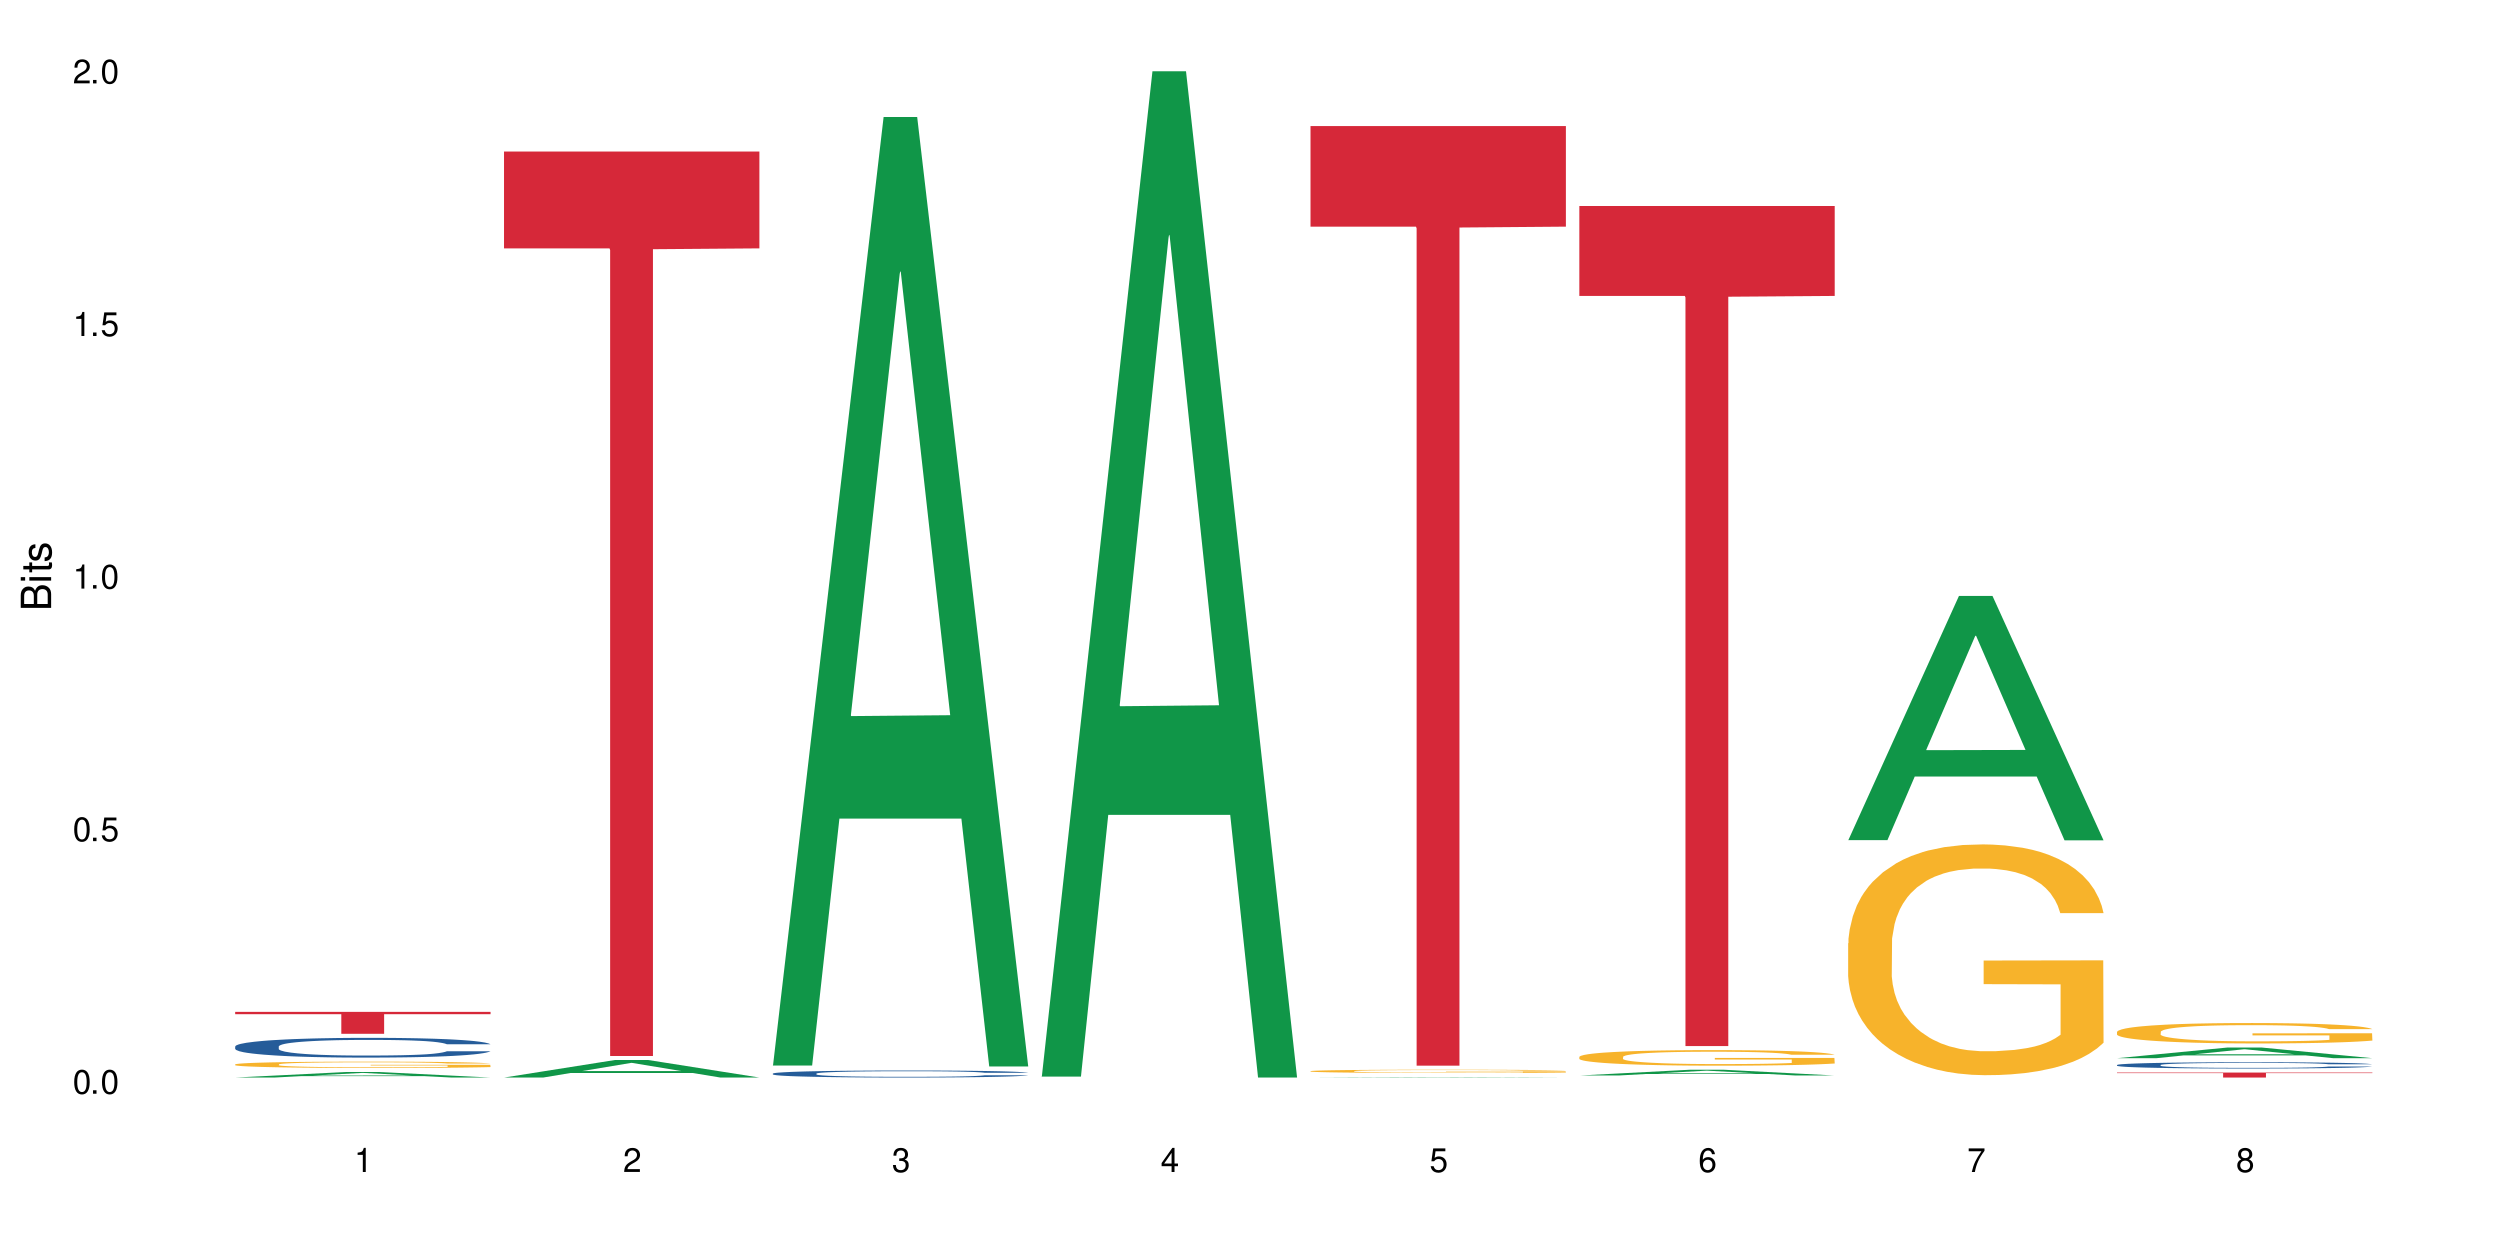 <?xml version="1.0" encoding="UTF-8"?>
<svg xmlns="http://www.w3.org/2000/svg" xmlns:xlink="http://www.w3.org/1999/xlink" width="720" height="360" viewBox="0 0 720 360">
<defs>
<g>
<g id="glyph-0-0">
</g>
<g id="glyph-0-1">
<path d="M 2.641 -6.938 C 2 -6.938 1.422 -6.656 1.078 -6.172 C 0.641 -5.562 0.406 -4.641 0.406 -3.359 C 0.406 -1.016 1.188 0.219 2.641 0.219 C 4.078 0.219 4.859 -1.016 4.859 -3.297 C 4.859 -4.641 4.656 -5.547 4.203 -6.172 C 3.844 -6.656 3.281 -6.938 2.641 -6.938 Z M 2.641 -6.188 C 3.547 -6.188 4 -5.25 4 -3.375 C 4 -1.406 3.562 -0.484 2.625 -0.484 C 1.734 -0.484 1.281 -1.438 1.281 -3.344 C 1.281 -5.25 1.734 -6.188 2.641 -6.188 Z M 2.641 -6.188 "/>
</g>
<g id="glyph-0-2">
<path d="M 1.828 -1 L 0.828 -1 L 0.828 0 L 1.828 0 Z M 1.828 -1 "/>
</g>
<g id="glyph-0-3">
<path d="M 4.562 -6.797 L 1.062 -6.797 L 0.547 -3.094 L 1.328 -3.094 C 1.719 -3.562 2.047 -3.734 2.578 -3.734 C 3.484 -3.734 4.062 -3.109 4.062 -2.094 C 4.062 -1.125 3.484 -0.531 2.578 -0.531 C 1.828 -0.531 1.375 -0.906 1.188 -1.672 L 0.328 -1.672 C 0.453 -1.109 0.547 -0.844 0.75 -0.594 C 1.125 -0.078 1.828 0.219 2.594 0.219 C 3.969 0.219 4.922 -0.781 4.922 -2.219 C 4.922 -3.562 4.031 -4.484 2.719 -4.484 C 2.25 -4.484 1.859 -4.359 1.469 -4.062 L 1.734 -5.969 L 4.562 -5.969 Z M 4.562 -6.797 "/>
</g>
<g id="glyph-0-4">
<path d="M 2.484 -4.938 L 2.484 0 L 3.328 0 L 3.328 -6.938 L 2.766 -6.938 C 2.469 -5.875 2.281 -5.734 0.984 -5.562 L 0.984 -4.938 Z M 2.484 -4.938 "/>
</g>
<g id="glyph-0-5">
<path d="M 4.859 -0.828 L 1.281 -0.828 C 1.359 -1.406 1.672 -1.781 2.5 -2.281 L 3.469 -2.828 C 4.406 -3.344 4.906 -4.062 4.906 -4.906 C 4.906 -5.484 4.672 -6.031 4.266 -6.406 C 3.859 -6.766 3.375 -6.938 2.719 -6.938 C 1.859 -6.938 1.219 -6.625 0.844 -6.031 C 0.609 -5.672 0.5 -5.234 0.484 -4.531 L 1.328 -4.531 C 1.359 -5.016 1.406 -5.281 1.531 -5.516 C 1.75 -5.938 2.188 -6.203 2.703 -6.203 C 3.469 -6.203 4.031 -5.641 4.031 -4.891 C 4.031 -4.344 3.719 -3.859 3.125 -3.516 L 2.234 -3 C 0.812 -2.172 0.406 -1.531 0.328 -0.016 L 4.859 -0.016 Z M 4.859 -0.828 "/>
</g>
<g id="glyph-0-6">
<path d="M 2.125 -3.188 L 2.578 -3.188 C 3.5 -3.188 3.984 -2.766 3.984 -1.922 C 3.984 -1.062 3.469 -0.531 2.594 -0.531 C 1.656 -0.531 1.203 -1 1.156 -2.016 L 0.312 -2.016 C 0.344 -1.453 0.438 -1.094 0.609 -0.781 C 0.953 -0.109 1.625 0.219 2.547 0.219 C 3.953 0.219 4.859 -0.625 4.859 -1.938 C 4.859 -2.828 4.516 -3.297 3.703 -3.594 C 4.344 -3.844 4.656 -4.328 4.656 -5.031 C 4.656 -6.219 3.875 -6.938 2.578 -6.938 C 1.203 -6.938 0.484 -6.172 0.453 -4.703 L 1.297 -4.703 C 1.312 -5.125 1.344 -5.359 1.453 -5.578 C 1.641 -5.969 2.062 -6.203 2.594 -6.203 C 3.344 -6.203 3.797 -5.75 3.797 -5 C 3.797 -4.516 3.609 -4.219 3.25 -4.047 C 3.016 -3.953 2.703 -3.922 2.125 -3.906 Z M 2.125 -3.188 "/>
</g>
<g id="glyph-0-7">
<path d="M 3.141 -1.672 L 3.141 0 L 3.984 0 L 3.984 -1.672 L 4.984 -1.672 L 4.984 -2.438 L 3.984 -2.438 L 3.984 -6.938 L 3.359 -6.938 L 0.266 -2.578 L 0.266 -1.672 Z M 3.141 -2.438 L 1 -2.438 L 3.141 -5.5 Z M 3.141 -2.438 "/>
</g>
<g id="glyph-0-8">
<path d="M 4.781 -5.125 C 4.609 -6.266 3.891 -6.938 2.844 -6.938 C 2.094 -6.938 1.422 -6.578 1.031 -5.953 C 0.594 -5.266 0.406 -4.422 0.406 -3.172 C 0.406 -2 0.578 -1.25 0.984 -0.641 C 1.359 -0.078 1.953 0.219 2.703 0.219 C 3.984 0.219 4.922 -0.75 4.922 -2.094 C 4.922 -3.375 4.062 -4.281 2.844 -4.281 C 2.172 -4.281 1.641 -4.031 1.281 -3.516 C 1.281 -5.234 1.828 -6.188 2.797 -6.188 C 3.391 -6.188 3.797 -5.797 3.938 -5.125 Z M 2.734 -3.531 C 3.547 -3.531 4.062 -2.953 4.062 -2.031 C 4.062 -1.156 3.484 -0.531 2.703 -0.531 C 1.922 -0.531 1.328 -1.188 1.328 -2.078 C 1.328 -2.938 1.906 -3.531 2.734 -3.531 Z M 2.734 -3.531 "/>
</g>
<g id="glyph-0-9">
<path d="M 4.984 -6.797 L 0.438 -6.797 L 0.438 -5.969 L 4.109 -5.969 C 2.5 -3.656 1.828 -2.234 1.328 0 L 2.219 0 C 2.594 -2.172 3.453 -4.047 4.984 -6.094 Z M 4.984 -6.797 "/>
</g>
<g id="glyph-0-10">
<path d="M 3.75 -3.656 C 4.469 -4.094 4.688 -4.438 4.688 -5.078 C 4.688 -6.172 3.844 -6.938 2.641 -6.938 C 1.438 -6.938 0.594 -6.172 0.594 -5.094 C 0.594 -4.438 0.812 -4.094 1.516 -3.656 C 0.734 -3.266 0.359 -2.703 0.359 -1.922 C 0.359 -0.656 1.281 0.219 2.641 0.219 C 3.984 0.219 4.922 -0.656 4.922 -1.922 C 4.922 -2.703 4.531 -3.266 3.75 -3.656 Z M 2.641 -6.188 C 3.359 -6.188 3.812 -5.75 3.812 -5.062 C 3.812 -4.406 3.344 -3.984 2.641 -3.984 C 1.922 -3.984 1.453 -4.406 1.453 -5.078 C 1.453 -5.75 1.922 -6.188 2.641 -6.188 Z M 2.641 -3.266 C 3.484 -3.266 4.062 -2.719 4.062 -1.906 C 4.062 -1.078 3.484 -0.531 2.625 -0.531 C 1.797 -0.531 1.219 -1.094 1.219 -1.906 C 1.219 -2.719 1.781 -3.266 2.641 -3.266 Z M 2.641 -3.266 "/>
</g>
<g id="glyph-1-0">
</g>
<g id="glyph-1-1">
<path d="M 0 -0.953 L 0 -4.891 C 0 -5.719 -0.234 -6.344 -0.734 -6.797 C -1.188 -7.234 -1.812 -7.469 -2.5 -7.469 C -3.547 -7.469 -4.188 -7 -4.625 -5.875 C -4.984 -6.688 -5.625 -7.094 -6.531 -7.094 C -7.172 -7.094 -7.734 -6.859 -8.141 -6.391 C -8.562 -5.922 -8.75 -5.344 -8.75 -4.5 L -8.75 -0.953 Z M -4.984 -2.062 L -7.766 -2.062 L -7.766 -4.219 C -7.766 -4.844 -7.688 -5.203 -7.453 -5.5 C -7.219 -5.812 -6.859 -5.969 -6.375 -5.969 C -5.891 -5.969 -5.531 -5.812 -5.297 -5.5 C -5.062 -5.203 -4.984 -4.844 -4.984 -4.219 Z M -0.984 -2.062 L -4 -2.062 L -4 -4.781 C -4 -5.766 -3.438 -6.359 -2.484 -6.359 C -1.547 -6.359 -0.984 -5.766 -0.984 -4.781 Z M -0.984 -2.062 "/>
</g>
<g id="glyph-1-2">
<path d="M -6.281 -1.797 L -6.281 -0.797 L 0 -0.797 L 0 -1.797 Z M -8.75 -1.797 L -8.75 -0.797 L -7.484 -0.797 L -7.484 -1.797 Z M -8.75 -1.797 "/>
</g>
<g id="glyph-1-3">
<path d="M -6.281 -3.047 L -6.281 -2.016 L -8.016 -2.016 L -8.016 -1.016 L -6.281 -1.016 L -6.281 -0.172 L -5.469 -0.172 L -5.469 -1.016 L -0.719 -1.016 C -0.078 -1.016 0.281 -1.453 0.281 -2.234 C 0.281 -2.5 0.25 -2.719 0.188 -3.047 L -0.641 -3.047 C -0.609 -2.906 -0.594 -2.766 -0.594 -2.562 C -0.594 -2.141 -0.719 -2.016 -1.156 -2.016 L -5.469 -2.016 L -5.469 -3.047 Z M -6.281 -3.047 "/>
</g>
<g id="glyph-1-4">
<path d="M -4.531 -5.25 C -5.766 -5.25 -6.469 -4.422 -6.469 -2.969 C -6.469 -1.516 -5.719 -0.562 -4.547 -0.562 C -3.562 -0.562 -3.094 -1.062 -2.734 -2.562 L -2.516 -3.484 C -2.344 -4.188 -2.094 -4.469 -1.641 -4.469 C -1.047 -4.469 -0.641 -3.875 -0.641 -3 C -0.641 -2.453 -0.797 -2 -1.062 -1.75 C -1.25 -1.594 -1.422 -1.531 -1.875 -1.469 L -1.875 -0.406 C -0.422 -0.453 0.281 -1.266 0.281 -2.922 C 0.281 -4.5 -0.5 -5.516 -1.719 -5.516 C -2.656 -5.516 -3.172 -4.984 -3.469 -3.734 L -3.703 -2.766 C -3.891 -1.953 -4.156 -1.609 -4.594 -1.609 C -5.188 -1.609 -5.547 -2.125 -5.547 -2.938 C -5.547 -3.75 -5.203 -4.172 -4.531 -4.203 Z M -4.531 -5.25 "/>
</g>
</g>
</defs>
<rect x="-72" y="-36" width="864" height="432" fill="rgb(100%, 100%, 100%)" fill-opacity="1"/>
<path fill-rule="nonzero" fill="rgb(6.275%, 58.824%, 28.235%)" fill-opacity="1" d="M 67.73 310.332 L 67.809 310.328 L 99.637 308.742 L 109.301 308.742 L 141.281 310.332 L 130.047 310.332 L 122.031 309.918 L 86.906 309.918 L 79.047 310.332 L 67.73 310.332 L 90.285 309.746 L 118.809 309.742 L 104.586 309 L 104.43 309 L 104.27 309.004 L 90.207 309.742 L 90.285 309.746 Z M 67.73 310.332 "/>
<path fill-rule="nonzero" fill="rgb(14.51%, 36.078%, 60%)" fill-opacity="1" d="M 67.73 301.379 L 67.82 301.371 L 67.82 301.246 L 68.09 301.051 L 68.719 300.801 L 69.344 300.629 L 70.961 300.32 L 73.203 300.027 L 75.535 299.797 L 77.238 299.66 L 78.766 299.559 L 82.262 299.367 L 84.504 299.266 L 86.926 299.18 L 89.887 299.09 L 92.039 299.039 L 96.883 298.953 L 100.469 298.918 L 103.25 298.902 L 109.262 298.902 L 112.848 298.922 L 115.449 298.949 L 118.32 298.992 L 120.742 299.039 L 124.957 299.152 L 128.727 299.297 L 130.43 299.383 L 133.121 299.543 L 135.184 299.699 L 136.617 299.832 L 138.234 300.027 L 139.668 300.258 L 140.746 300.523 L 141.281 300.75 L 128.727 300.75 L 128.098 300.539 L 127.379 300.379 L 126.035 300.168 L 124.688 300.016 L 122.805 299.863 L 121.102 299.766 L 118.77 299.668 L 116.707 299.605 L 114.555 299.559 L 112.488 299.527 L 108.543 299.496 L 103.969 299.496 L 102.266 299.508 L 98.766 299.547 L 96.883 299.582 L 94.191 299.656 L 92.309 299.723 L 90.066 299.828 L 88.539 299.918 L 86.656 300.051 L 85.312 300.172 L 83.785 300.344 L 82.891 300.473 L 82.082 300.617 L 81.363 300.789 L 80.828 300.973 L 80.469 301.164 L 80.289 301.352 L 80.289 302.156 L 80.469 302.344 L 80.918 302.562 L 82.082 302.879 L 83.785 303.156 L 85.762 303.375 L 87.645 303.531 L 88.719 303.602 L 90.156 303.688 L 92.398 303.789 L 95.629 303.895 L 97.512 303.934 L 100.383 303.977 L 103.34 303.996 L 107.289 303.996 L 110.785 303.977 L 113.117 303.949 L 115.539 303.91 L 118.859 303.82 L 120.922 303.738 L 122.715 303.641 L 124.062 303.539 L 124.957 303.457 L 126.305 303.297 L 127.379 303.121 L 128.188 302.938 L 128.727 302.762 L 141.281 302.762 L 140.746 302.969 L 139.938 303.172 L 139.129 303.32 L 137.875 303.504 L 136.441 303.664 L 134.375 303.848 L 132.672 303.965 L 130.43 304.098 L 128.367 304.195 L 126.125 304.285 L 122.805 304.387 L 120.652 304.441 L 118.32 304.488 L 115.539 304.527 L 112.043 304.562 L 108.273 304.586 L 104.777 304.59 L 101.008 304.578 L 98.227 304.559 L 94.551 304.512 L 89.977 304.418 L 86.656 304.32 L 84.055 304.223 L 81.812 304.117 L 79.301 303.977 L 76.074 303.75 L 74.098 303.57 L 72.754 303.426 L 71.23 303.223 L 70.152 303.043 L 68.898 302.75 L 68 302.383 L 67.73 302.094 Z M 67.73 301.379 "/>
<path fill-rule="nonzero" fill="rgb(96.863%, 70.196%, 16.863%)" fill-opacity="1" d="M 67.73 306.535 L 67.82 306.535 L 67.82 306.5 L 68.18 306.426 L 69.078 306.324 L 70.242 306.238 L 71.5 306.172 L 72.305 306.137 L 73.652 306.086 L 74.816 306.051 L 77.777 305.973 L 81.543 305.902 L 83.609 305.875 L 85.941 305.848 L 89.258 305.812 L 90.785 305.801 L 95.449 305.777 L 100.738 305.758 L 106.57 305.754 L 109.262 305.758 L 112.938 305.762 L 117.961 305.781 L 120.832 305.797 L 123.074 305.812 L 125.406 305.836 L 128.277 305.871 L 130.969 305.91 L 133.121 305.949 L 135.273 306 L 137.066 306.051 L 138.594 306.109 L 139.938 306.18 L 140.746 306.238 L 141.281 306.297 L 128.816 306.297 L 128.098 306.238 L 127.289 306.195 L 125.945 306.141 L 124.598 306.098 L 123.254 306.066 L 120.742 306.023 L 118.59 305.996 L 115.898 305.973 L 113.297 305.961 L 110.336 305.949 L 108.543 305.945 L 103.789 305.945 L 99.484 305.957 L 96.973 305.973 L 95.18 305.984 L 92.668 306.008 L 91.141 306.027 L 90.246 306.043 L 87.555 306.094 L 85.762 306.141 L 84.773 306.172 L 83.52 306.223 L 82.621 306.266 L 81.633 306.332 L 81.098 306.383 L 80.379 306.496 L 80.289 306.797 L 80.559 306.859 L 81.098 306.93 L 81.812 306.988 L 82.891 307.051 L 83.965 307.102 L 85.852 307.164 L 87.465 307.207 L 88.719 307.238 L 91.141 307.281 L 92.129 307.297 L 94.461 307.328 L 96.883 307.352 L 99.844 307.371 L 102.086 307.379 L 105.672 307.387 L 110.246 307.387 L 115.629 307.379 L 119.039 307.363 L 121.371 307.352 L 122.895 307.34 L 124.777 307.32 L 126.125 307.305 L 127.379 307.285 L 128.906 307.258 L 128.906 306.859 L 106.75 306.859 L 106.75 306.672 L 141.195 306.672 L 141.281 307.32 L 139.398 307.367 L 137.066 307.41 L 134.824 307.441 L 132.492 307.473 L 129.176 307.504 L 126.484 307.523 L 122.355 307.547 L 118.59 307.562 L 114.645 307.57 L 111.145 307.578 L 107.02 307.578 L 103.34 307.574 L 99.395 307.566 L 96.254 307.551 L 93.383 307.535 L 90.516 307.512 L 86.926 307.477 L 84.594 307.449 L 82.172 307.414 L 79.75 307.375 L 77.598 307.328 L 76.164 307.293 L 74.727 307.254 L 73.203 307.203 L 71.766 307.148 L 70.691 307.094 L 69.703 307.035 L 68.988 306.98 L 68.27 306.906 L 67.91 306.848 L 67.73 306.797 Z M 67.73 306.535 "/>
<path fill-rule="nonzero" fill="rgb(83.922%, 15.686%, 22.353%)" fill-opacity="1" d="M 67.73 291.41 L 141.281 291.41 L 141.281 292.086 L 110.629 292.094 L 110.629 297.738 L 98.297 297.738 L 98.297 292.098 L 98.117 292.086 L 67.73 292.086 Z M 67.73 291.41 "/>
<path fill-rule="nonzero" fill="rgb(6.275%, 58.824%, 28.235%)" fill-opacity="1" d="M 145.156 310.328 L 145.234 310.324 L 177.059 305.289 L 186.723 305.289 L 218.707 310.332 L 207.469 310.332 L 199.453 309.016 L 164.328 309.016 L 156.469 310.328 L 145.156 310.328 L 167.707 308.473 L 196.23 308.465 L 182.008 306.113 L 181.852 306.105 L 181.695 306.121 L 167.629 308.465 L 167.707 308.473 Z M 145.156 310.328 "/>
<path fill-rule="nonzero" fill="rgb(83.922%, 15.686%, 22.353%)" fill-opacity="1" d="M 145.156 43.648 L 218.707 43.648 L 218.707 71.531 L 188.051 71.773 L 188.051 304.125 L 175.719 304.125 L 175.719 72.02 L 175.539 71.531 L 145.156 71.531 Z M 145.156 43.648 "/>
<path fill-rule="nonzero" fill="rgb(6.275%, 58.824%, 28.235%)" fill-opacity="1" d="M 222.578 306.883 L 222.656 306.629 L 254.48 33.695 L 264.148 33.695 L 296.129 307.141 L 284.895 307.141 L 276.879 235.762 L 241.75 235.762 L 233.895 306.883 L 222.578 306.883 L 245.129 206.234 L 273.656 205.977 L 259.434 78.371 L 259.273 78.113 L 259.117 78.883 L 245.051 205.977 L 245.129 206.234 Z M 222.578 306.883 "/>
<path fill-rule="nonzero" fill="rgb(14.51%, 36.078%, 60%)" fill-opacity="1" d="M 222.578 309.188 L 222.668 309.184 L 222.668 309.141 L 222.938 309.07 L 223.562 308.98 L 224.191 308.922 L 225.809 308.812 L 228.051 308.703 L 230.383 308.625 L 232.086 308.574 L 233.609 308.539 L 237.109 308.469 L 239.352 308.434 L 241.773 308.402 L 244.734 308.371 L 246.887 308.352 L 251.73 308.324 L 255.316 308.309 L 258.098 308.305 L 264.109 308.305 L 267.695 308.312 L 270.297 308.32 L 273.168 308.336 L 275.59 308.352 L 279.805 308.395 L 283.57 308.445 L 285.277 308.477 L 287.969 308.531 L 290.031 308.59 L 291.465 308.637 L 293.082 308.703 L 294.516 308.789 L 295.59 308.883 L 296.129 308.961 L 283.57 308.961 L 282.945 308.887 L 282.227 308.832 L 280.883 308.754 L 279.535 308.703 L 277.652 308.648 L 275.949 308.613 L 273.617 308.578 L 271.551 308.555 L 269.398 308.539 L 267.336 308.527 L 263.391 308.516 L 258.816 308.516 L 257.109 308.52 L 253.613 308.535 L 251.73 308.547 L 249.039 308.574 L 247.156 308.598 L 244.914 308.633 L 243.387 308.668 L 241.504 308.715 L 240.16 308.758 L 238.633 308.816 L 237.738 308.863 L 236.93 308.918 L 236.211 308.977 L 235.672 309.043 L 235.316 309.109 L 235.137 309.176 L 235.137 309.465 L 235.316 309.531 L 235.762 309.609 L 236.93 309.723 L 238.633 309.82 L 240.605 309.898 L 242.492 309.953 L 243.566 309.98 L 245.004 310.012 L 247.246 310.047 L 250.473 310.086 L 252.355 310.098 L 255.227 310.113 L 258.188 310.121 L 262.133 310.121 L 265.633 310.113 L 267.965 310.105 L 270.387 310.09 L 273.707 310.059 L 275.77 310.027 L 277.562 309.992 L 278.906 309.957 L 279.805 309.93 L 281.148 309.871 L 282.227 309.809 L 283.035 309.742 L 283.57 309.68 L 296.129 309.68 L 295.59 309.754 L 294.785 309.828 L 293.977 309.879 L 292.723 309.945 L 291.285 310.004 L 289.223 310.066 L 287.52 310.109 L 285.277 310.156 L 283.215 310.191 L 280.973 310.223 L 277.652 310.262 L 275.5 310.277 L 273.168 310.297 L 270.387 310.309 L 266.887 310.324 L 263.121 310.332 L 259.621 310.332 L 255.855 310.328 L 253.074 310.32 L 249.398 310.305 L 244.824 310.27 L 241.504 310.234 L 238.902 310.199 L 236.66 310.164 L 234.148 310.113 L 230.918 310.031 L 228.945 309.969 L 227.602 309.918 L 226.074 309.844 L 225 309.781 L 223.742 309.676 L 222.848 309.543 L 222.578 309.441 Z M 222.578 309.188 "/>
<path fill-rule="nonzero" fill="rgb(6.275%, 58.824%, 28.235%)" fill-opacity="1" d="M 300 310.059 L 300.078 309.789 L 331.906 20.527 L 341.57 20.527 L 373.555 310.332 L 362.316 310.332 L 354.301 234.684 L 319.176 234.684 L 311.316 310.059 L 300 310.059 L 322.555 203.391 L 351.078 203.117 L 336.855 67.875 L 336.699 67.602 L 336.543 68.418 L 322.477 203.117 L 322.555 203.391 Z M 300 310.059 "/>
<path fill-rule="nonzero" fill="rgb(6.275%, 58.824%, 28.235%)" fill-opacity="1" d="M 377.426 310.332 L 377.504 310.332 L 409.328 310.18 L 418.992 310.18 L 450.977 310.332 L 439.738 310.332 L 431.723 310.293 L 396.598 310.293 L 388.738 310.332 L 377.426 310.332 L 399.977 310.277 L 428.504 310.277 L 414.277 310.207 L 414.121 310.203 L 413.965 310.207 L 399.898 310.277 L 399.977 310.277 Z M 377.426 310.332 "/>
<path fill-rule="nonzero" fill="rgb(96.863%, 70.196%, 16.863%)" fill-opacity="1" d="M 377.426 308.477 L 377.516 308.477 L 377.516 308.461 L 377.871 308.422 L 378.77 308.367 L 379.938 308.324 L 381.191 308.289 L 382 308.273 L 383.344 308.246 L 384.512 308.227 L 387.469 308.188 L 391.238 308.152 L 393.301 308.137 L 395.633 308.121 L 398.953 308.105 L 400.477 308.098 L 405.141 308.086 L 410.434 308.078 L 416.262 308.074 L 418.953 308.074 L 422.633 308.078 L 427.656 308.09 L 430.527 308.098 L 432.77 308.105 L 435.102 308.117 L 437.969 308.133 L 440.66 308.156 L 442.812 308.176 L 444.969 308.199 L 446.762 308.23 L 448.285 308.258 L 449.633 308.293 L 450.438 308.324 L 450.977 308.355 L 438.508 308.355 L 437.789 308.324 L 436.984 308.301 L 435.637 308.273 L 432.949 308.234 L 430.438 308.215 L 428.281 308.199 L 425.594 308.188 L 422.992 308.18 L 420.031 308.176 L 418.238 308.172 L 413.484 308.172 L 409.176 308.18 L 406.664 308.188 L 404.871 308.191 L 402.359 308.207 L 400.836 308.215 L 399.938 308.223 L 397.246 308.25 L 395.453 308.273 L 394.469 308.289 L 393.211 308.316 L 392.312 308.34 L 391.328 308.375 L 390.789 308.398 L 390.07 308.457 L 389.98 308.613 L 390.25 308.645 L 390.789 308.68 L 391.508 308.711 L 392.582 308.746 L 393.66 308.77 L 395.543 308.805 L 397.156 308.824 L 398.414 308.84 L 400.836 308.863 L 401.82 308.871 L 404.156 308.887 L 406.574 308.898 L 409.535 308.91 L 411.777 308.914 L 415.367 308.918 L 419.941 308.918 L 425.324 308.914 L 428.73 308.906 L 431.062 308.898 L 432.59 308.895 L 434.473 308.883 L 435.816 308.875 L 437.074 308.867 L 438.598 308.852 L 438.598 308.645 L 416.441 308.645 L 416.441 308.547 L 450.887 308.547 L 450.977 308.883 L 449.094 308.906 L 446.762 308.93 L 444.52 308.945 L 442.188 308.961 L 438.867 308.977 L 436.176 308.988 L 432.051 309 L 428.281 309.008 L 424.336 309.012 L 420.84 309.016 L 413.035 309.016 L 409.086 309.008 L 405.949 309.004 L 403.078 308.992 L 400.207 308.984 L 396.621 308.965 L 394.289 308.949 L 391.867 308.934 L 389.445 308.91 L 387.293 308.887 L 385.855 308.871 L 384.422 308.848 L 382.895 308.824 L 381.461 308.793 L 380.383 308.766 L 379.398 308.738 L 378.68 308.707 L 377.961 308.668 L 377.605 308.641 L 377.426 308.613 Z M 377.426 308.477 "/>
<path fill-rule="nonzero" fill="rgb(83.922%, 15.686%, 22.353%)" fill-opacity="1" d="M 377.426 36.309 L 450.977 36.309 L 450.977 65.273 L 420.324 65.527 L 420.324 306.91 L 407.988 306.91 L 407.988 65.781 L 407.809 65.273 L 377.426 65.273 Z M 377.426 36.309 "/>
<path fill-rule="nonzero" fill="rgb(6.275%, 58.824%, 28.235%)" fill-opacity="1" d="M 454.848 309.742 L 454.926 309.742 L 486.75 308.082 L 496.418 308.082 L 528.398 309.742 L 517.164 309.742 L 509.148 309.309 L 474.023 309.309 L 466.164 309.742 L 454.848 309.742 L 477.402 309.129 L 505.926 309.129 L 491.703 308.355 L 491.547 308.352 L 491.387 308.355 L 477.32 309.129 L 477.402 309.129 Z M 454.848 309.742 "/>
<path fill-rule="nonzero" fill="rgb(96.863%, 70.196%, 16.863%)" fill-opacity="1" d="M 454.848 304.352 L 454.938 304.348 L 454.938 304.266 L 455.297 304.082 L 456.191 303.828 L 457.359 303.621 L 458.613 303.457 L 459.422 303.371 L 460.77 303.246 L 461.934 303.156 L 464.895 302.973 L 468.66 302.801 L 470.723 302.727 L 473.055 302.656 L 476.375 302.578 L 477.898 302.551 L 482.562 302.484 L 487.855 302.445 L 493.688 302.43 L 496.379 302.438 L 500.055 302.453 L 505.078 302.496 L 507.949 302.539 L 510.191 302.578 L 512.523 302.633 L 515.395 302.715 L 518.086 302.812 L 520.238 302.91 L 522.391 303.035 L 524.184 303.164 L 525.711 303.309 L 527.055 303.48 L 527.863 303.625 L 528.398 303.766 L 515.934 303.766 L 515.215 303.625 L 514.406 303.512 L 513.062 303.379 L 511.715 303.281 L 510.371 303.203 L 507.859 303.094 L 505.707 303.031 L 503.016 302.973 L 500.414 302.934 L 497.453 302.91 L 495.66 302.902 L 490.906 302.902 L 486.602 302.93 L 484.09 302.965 L 482.297 302.996 L 479.785 303.059 L 478.258 303.109 L 477.363 303.141 L 474.672 303.266 L 472.879 303.383 L 471.891 303.461 L 470.633 303.582 L 469.738 303.695 L 468.75 303.859 L 468.211 303.98 L 467.496 304.258 L 467.406 304.996 L 467.676 305.152 L 468.211 305.32 L 468.93 305.469 L 470.008 305.625 L 471.082 305.742 L 472.965 305.902 L 474.582 306.008 L 475.836 306.078 L 478.258 306.188 L 479.246 306.227 L 481.578 306.301 L 484 306.355 L 486.961 306.406 L 489.203 306.43 L 492.789 306.453 L 497.363 306.453 L 502.746 306.426 L 506.156 306.395 L 508.488 306.359 L 510.012 306.332 L 511.895 306.289 L 513.242 306.246 L 514.496 306.203 L 516.023 306.133 L 516.023 305.152 L 493.867 305.148 L 493.867 304.688 L 528.309 304.684 L 528.398 306.289 L 526.516 306.398 L 524.184 306.504 L 521.941 306.586 L 519.609 306.656 L 516.289 306.734 L 513.602 306.785 L 509.473 306.84 L 505.707 306.879 L 501.758 306.902 L 498.262 306.914 L 494.137 306.918 L 490.457 306.91 L 486.512 306.887 L 483.371 306.852 L 480.5 306.812 L 477.633 306.758 L 474.043 306.672 L 471.711 306.602 L 469.289 306.516 L 466.867 306.414 L 464.715 306.305 L 463.281 306.219 L 461.844 306.121 L 460.32 305.996 L 458.883 305.855 L 457.809 305.73 L 456.82 305.586 L 456.102 305.453 L 455.387 305.266 L 455.027 305.121 L 454.848 304.992 Z M 454.848 304.352 "/>
<path fill-rule="nonzero" fill="rgb(83.922%, 15.686%, 22.353%)" fill-opacity="1" d="M 454.848 59.332 L 528.398 59.332 L 528.398 85.227 L 497.746 85.457 L 497.746 301.27 L 485.414 301.27 L 485.414 85.684 L 485.234 85.227 L 454.848 85.227 Z M 454.848 59.332 "/>
<path fill-rule="nonzero" fill="rgb(6.275%, 58.824%, 28.235%)" fill-opacity="1" d="M 532.27 241.953 L 532.352 241.887 L 564.176 171.637 L 573.84 171.637 L 605.824 242.02 L 594.586 242.02 L 586.57 223.648 L 551.445 223.648 L 543.586 241.953 L 532.27 241.953 L 554.824 216.047 L 583.348 215.98 L 569.125 183.137 L 568.969 183.07 L 568.812 183.266 L 554.746 215.98 L 554.824 216.047 Z M 532.27 241.953 "/>
<path fill-rule="nonzero" fill="rgb(96.863%, 70.196%, 16.863%)" fill-opacity="1" d="M 532.27 271.656 L 532.359 271.594 L 532.359 270.383 L 532.719 267.648 L 533.617 263.887 L 534.781 260.789 L 536.039 258.359 L 536.844 257.086 L 538.191 255.266 L 539.355 253.93 L 542.316 251.199 L 546.086 248.648 L 548.148 247.555 L 550.48 246.523 L 553.797 245.371 L 555.324 244.945 L 559.988 243.973 L 565.281 243.367 L 571.109 243.184 L 573.801 243.246 L 577.48 243.488 L 582.5 244.156 L 585.371 244.762 L 587.613 245.371 L 589.945 246.16 L 592.816 247.375 L 595.508 248.832 L 597.66 250.285 L 599.812 252.109 L 601.609 254.051 L 603.133 256.176 L 604.477 258.727 L 605.285 260.852 L 605.824 262.977 L 593.355 262.977 L 592.637 260.852 L 591.832 259.211 L 590.484 257.207 L 589.141 255.75 L 587.793 254.598 L 585.281 253.02 L 583.129 252.047 L 580.438 251.199 L 577.836 250.652 L 574.879 250.285 L 573.082 250.164 L 568.328 250.164 L 564.023 250.59 L 561.512 251.078 L 559.719 251.562 L 557.207 252.473 L 555.684 253.199 L 554.785 253.688 L 552.094 255.57 L 550.301 257.27 L 549.312 258.422 L 548.059 260.242 L 547.16 261.883 L 546.176 264.309 L 545.637 266.133 L 544.918 270.258 L 544.828 281.188 L 545.098 283.492 L 545.637 285.984 L 546.355 288.168 L 547.43 290.477 L 548.508 292.234 L 550.391 294.602 L 552.004 296.18 L 553.262 297.215 L 555.684 298.852 L 556.668 299.398 L 559 300.492 L 561.422 301.34 L 564.383 302.07 L 566.625 302.434 L 570.215 302.738 L 574.789 302.738 L 580.168 302.375 L 583.578 301.887 L 585.91 301.402 L 587.434 300.977 L 589.32 300.309 L 590.664 299.703 L 591.922 299.035 L 593.445 298.004 L 593.445 283.492 L 571.289 283.434 L 571.289 276.633 L 605.734 276.574 L 605.824 300.309 L 603.941 301.949 L 601.609 303.527 L 599.363 304.742 L 597.031 305.773 L 593.715 306.926 L 591.023 307.656 L 586.898 308.504 L 583.129 309.051 L 579.184 309.414 L 575.684 309.598 L 571.559 309.656 L 567.883 309.535 L 563.934 309.172 L 560.797 308.688 L 557.926 308.078 L 555.055 307.289 L 551.465 306.016 L 549.133 304.984 L 546.711 303.707 L 544.289 302.191 L 542.137 300.551 L 540.703 299.277 L 539.266 297.82 L 537.742 296 L 536.309 293.934 L 535.23 292.055 L 534.246 289.93 L 533.527 287.926 L 532.809 285.191 L 532.449 283.008 L 532.27 281.125 Z M 532.27 271.656 "/>
<path fill-rule="nonzero" fill="rgb(6.275%, 58.824%, 28.235%)" fill-opacity="1" d="M 609.695 304.762 L 609.773 304.758 L 641.598 301.68 L 651.266 301.68 L 683.246 304.762 L 672.008 304.762 L 663.996 303.957 L 628.867 303.957 L 621.012 304.762 L 609.695 304.762 L 632.246 303.625 L 660.773 303.621 L 646.551 302.184 L 646.391 302.18 L 646.234 302.191 L 632.168 303.621 L 632.246 303.625 Z M 609.695 304.762 "/>
<path fill-rule="nonzero" fill="rgb(14.51%, 36.078%, 60%)" fill-opacity="1" d="M 609.695 306.715 L 609.785 306.711 L 609.785 306.672 L 610.055 306.609 L 610.68 306.531 L 611.309 306.477 L 612.922 306.379 L 615.164 306.285 L 617.5 306.211 L 619.203 306.168 L 620.727 306.137 L 624.227 306.074 L 626.469 306.043 L 628.891 306.016 L 631.852 305.984 L 634.004 305.969 L 638.848 305.941 L 642.434 305.934 L 645.215 305.926 L 651.223 305.926 L 654.812 305.934 L 657.414 305.941 L 660.285 305.953 L 662.707 305.969 L 666.922 306.008 L 670.688 306.051 L 672.395 306.078 L 675.086 306.129 L 677.148 306.18 L 678.582 306.223 L 680.195 306.285 L 681.633 306.359 L 682.707 306.441 L 683.246 306.516 L 670.688 306.516 L 670.062 306.449 L 669.344 306.395 L 667.996 306.328 L 666.652 306.281 L 664.77 306.234 L 663.066 306.203 L 660.734 306.168 L 658.668 306.148 L 656.516 306.137 L 654.453 306.125 L 650.508 306.113 L 645.934 306.113 L 644.227 306.117 L 640.73 306.133 L 638.848 306.145 L 636.156 306.168 L 634.273 306.188 L 632.027 306.223 L 630.504 306.25 L 628.621 306.293 L 627.273 306.332 L 625.75 306.383 L 624.852 306.426 L 624.047 306.473 L 623.328 306.527 L 622.789 306.586 L 622.43 306.645 L 622.254 306.707 L 622.254 306.961 L 622.43 307.02 L 622.879 307.09 L 624.047 307.191 L 625.75 307.277 L 627.723 307.348 L 629.605 307.398 L 630.684 307.422 L 632.117 307.449 L 634.363 307.48 L 637.59 307.516 L 639.473 307.527 L 642.344 307.539 L 645.305 307.547 L 649.25 307.547 L 652.75 307.539 L 655.082 307.531 L 657.504 307.52 L 660.82 307.492 L 662.887 307.465 L 664.68 307.434 L 666.023 307.402 L 666.922 307.375 L 668.266 307.324 L 669.344 307.27 L 670.152 307.211 L 670.688 307.152 L 683.246 307.152 L 682.707 307.219 L 681.902 307.285 L 681.094 307.332 L 679.84 307.391 L 678.402 307.441 L 676.34 307.5 L 674.637 307.535 L 672.395 307.578 L 670.332 307.609 L 668.086 307.637 L 664.77 307.672 L 662.617 307.688 L 660.285 307.703 L 657.504 307.715 L 654.004 307.727 L 650.238 307.734 L 646.738 307.734 L 642.973 307.73 L 640.191 307.727 L 636.516 307.711 L 631.941 307.68 L 628.621 307.648 L 626.02 307.617 L 623.777 307.586 L 621.266 307.539 L 618.035 307.469 L 616.062 307.41 L 614.719 307.363 L 613.191 307.301 L 612.117 307.242 L 610.859 307.148 L 609.965 307.031 L 609.695 306.941 Z M 609.695 306.715 "/>
<path fill-rule="nonzero" fill="rgb(96.863%, 70.196%, 16.863%)" fill-opacity="1" d="M 609.695 297.152 L 609.785 297.148 L 609.785 297.039 L 610.145 296.797 L 611.039 296.465 L 612.207 296.191 L 613.461 295.977 L 614.27 295.863 L 615.613 295.703 L 616.781 295.582 L 619.742 295.34 L 623.508 295.117 L 625.57 295.02 L 627.902 294.93 L 631.223 294.824 L 632.746 294.789 L 637.41 294.703 L 642.703 294.648 L 648.535 294.633 L 651.223 294.637 L 654.902 294.66 L 659.926 294.719 L 662.797 294.773 L 665.039 294.824 L 667.371 294.895 L 670.242 295.004 L 672.93 295.133 L 675.086 295.262 L 677.238 295.422 L 679.031 295.594 L 680.555 295.781 L 681.902 296.008 L 682.707 296.195 L 683.246 296.383 L 670.777 296.383 L 670.062 296.195 L 669.254 296.051 L 667.91 295.875 L 666.562 295.746 L 665.219 295.645 L 662.707 295.504 L 660.555 295.418 L 657.863 295.34 L 655.262 295.293 L 652.301 295.262 L 650.508 295.25 L 645.754 295.25 L 641.449 295.289 L 638.938 295.332 L 637.141 295.375 L 634.629 295.453 L 633.105 295.52 L 632.207 295.562 L 629.52 295.73 L 627.723 295.879 L 626.738 295.98 L 625.48 296.141 L 624.586 296.289 L 623.598 296.504 L 623.059 296.664 L 622.344 297.027 L 622.254 297.996 L 622.52 298.199 L 623.059 298.422 L 623.777 298.613 L 624.852 298.816 L 625.93 298.973 L 627.812 299.184 L 629.43 299.324 L 630.684 299.414 L 633.105 299.559 L 634.094 299.609 L 636.426 299.703 L 638.848 299.781 L 641.805 299.844 L 644.047 299.875 L 647.637 299.902 L 652.211 299.902 L 657.594 299.871 L 661 299.828 L 663.332 299.785 L 664.859 299.746 L 666.742 299.688 L 668.086 299.637 L 669.344 299.574 L 670.867 299.484 L 670.867 298.199 L 648.715 298.195 L 648.715 297.594 L 683.156 297.586 L 683.246 299.688 L 681.363 299.832 L 679.031 299.973 L 676.789 300.082 L 674.457 300.172 L 671.137 300.273 L 668.445 300.34 L 664.32 300.414 L 660.555 300.461 L 656.605 300.496 L 653.109 300.512 L 648.98 300.516 L 645.305 300.504 L 641.359 300.473 L 638.219 300.43 L 635.348 300.375 L 632.477 300.309 L 628.891 300.195 L 626.559 300.102 L 624.137 299.988 L 621.715 299.855 L 619.562 299.711 L 618.125 299.598 L 616.691 299.469 L 615.164 299.309 L 613.73 299.125 L 612.656 298.957 L 611.668 298.77 L 610.949 298.594 L 610.234 298.352 L 609.875 298.156 L 609.695 297.992 Z M 609.695 297.152 "/>
<path fill-rule="nonzero" fill="rgb(83.922%, 15.686%, 22.353%)" fill-opacity="1" d="M 609.695 308.898 L 683.246 308.898 L 683.246 309.055 L 652.594 309.055 L 652.594 310.332 L 640.258 310.332 L 640.258 309.055 L 609.695 309.055 Z M 609.695 308.898 "/>
<g fill="rgb(0%, 0%, 0%)" fill-opacity="1">
<use xlink:href="#glyph-0-1" x="20.965" y="314.993"/>
<use xlink:href="#glyph-0-2" x="25.965" y="314.993"/>
<use xlink:href="#glyph-0-1" x="28.965" y="314.993"/>
</g>
<g fill="rgb(0%, 0%, 0%)" fill-opacity="1">
<use xlink:href="#glyph-0-1" x="20.965" y="242.251"/>
<use xlink:href="#glyph-0-2" x="25.965" y="242.251"/>
<use xlink:href="#glyph-0-3" x="28.965" y="242.251"/>
</g>
<g fill="rgb(0%, 0%, 0%)" fill-opacity="1">
<use xlink:href="#glyph-0-4" x="20.965" y="169.509"/>
<use xlink:href="#glyph-0-2" x="25.965" y="169.509"/>
<use xlink:href="#glyph-0-1" x="28.965" y="169.509"/>
</g>
<g fill="rgb(0%, 0%, 0%)" fill-opacity="1">
<use xlink:href="#glyph-0-4" x="20.965" y="96.767"/>
<use xlink:href="#glyph-0-2" x="25.965" y="96.767"/>
<use xlink:href="#glyph-0-3" x="28.965" y="96.767"/>
</g>
<g fill="rgb(0%, 0%, 0%)" fill-opacity="1">
<use xlink:href="#glyph-0-5" x="20.965" y="24.024"/>
<use xlink:href="#glyph-0-2" x="25.965" y="24.024"/>
<use xlink:href="#glyph-0-1" x="28.965" y="24.024"/>
</g>
<g fill="rgb(0%, 0%, 0%)" fill-opacity="1">
<use xlink:href="#glyph-0-4" x="102.008" y="337.532"/>
</g>
<g fill="rgb(0%, 0%, 0%)" fill-opacity="1">
<use xlink:href="#glyph-0-5" x="179.43" y="337.532"/>
</g>
<g fill="rgb(0%, 0%, 0%)" fill-opacity="1">
<use xlink:href="#glyph-0-6" x="256.855" y="337.532"/>
</g>
<g fill="rgb(0%, 0%, 0%)" fill-opacity="1">
<use xlink:href="#glyph-0-7" x="334.277" y="337.532"/>
</g>
<g fill="rgb(0%, 0%, 0%)" fill-opacity="1">
<use xlink:href="#glyph-0-3" x="411.699" y="337.532"/>
</g>
<g fill="rgb(0%, 0%, 0%)" fill-opacity="1">
<use xlink:href="#glyph-0-8" x="489.125" y="337.532"/>
</g>
<g fill="rgb(0%, 0%, 0%)" fill-opacity="1">
<use xlink:href="#glyph-0-9" x="566.547" y="337.532"/>
</g>
<g fill="rgb(0%, 0%, 0%)" fill-opacity="1">
<use xlink:href="#glyph-0-10" x="643.969" y="337.532"/>
</g>
<g fill="rgb(0%, 0%, 0%)" fill-opacity="1">
<use xlink:href="#glyph-1-1" x="14.725" y="176.012"/>
<use xlink:href="#glyph-1-2" x="14.725" y="168.012"/>
<use xlink:href="#glyph-1-3" x="14.725" y="165.012"/>
<use xlink:href="#glyph-1-4" x="14.725" y="162.012"/>
</g>
</svg>
